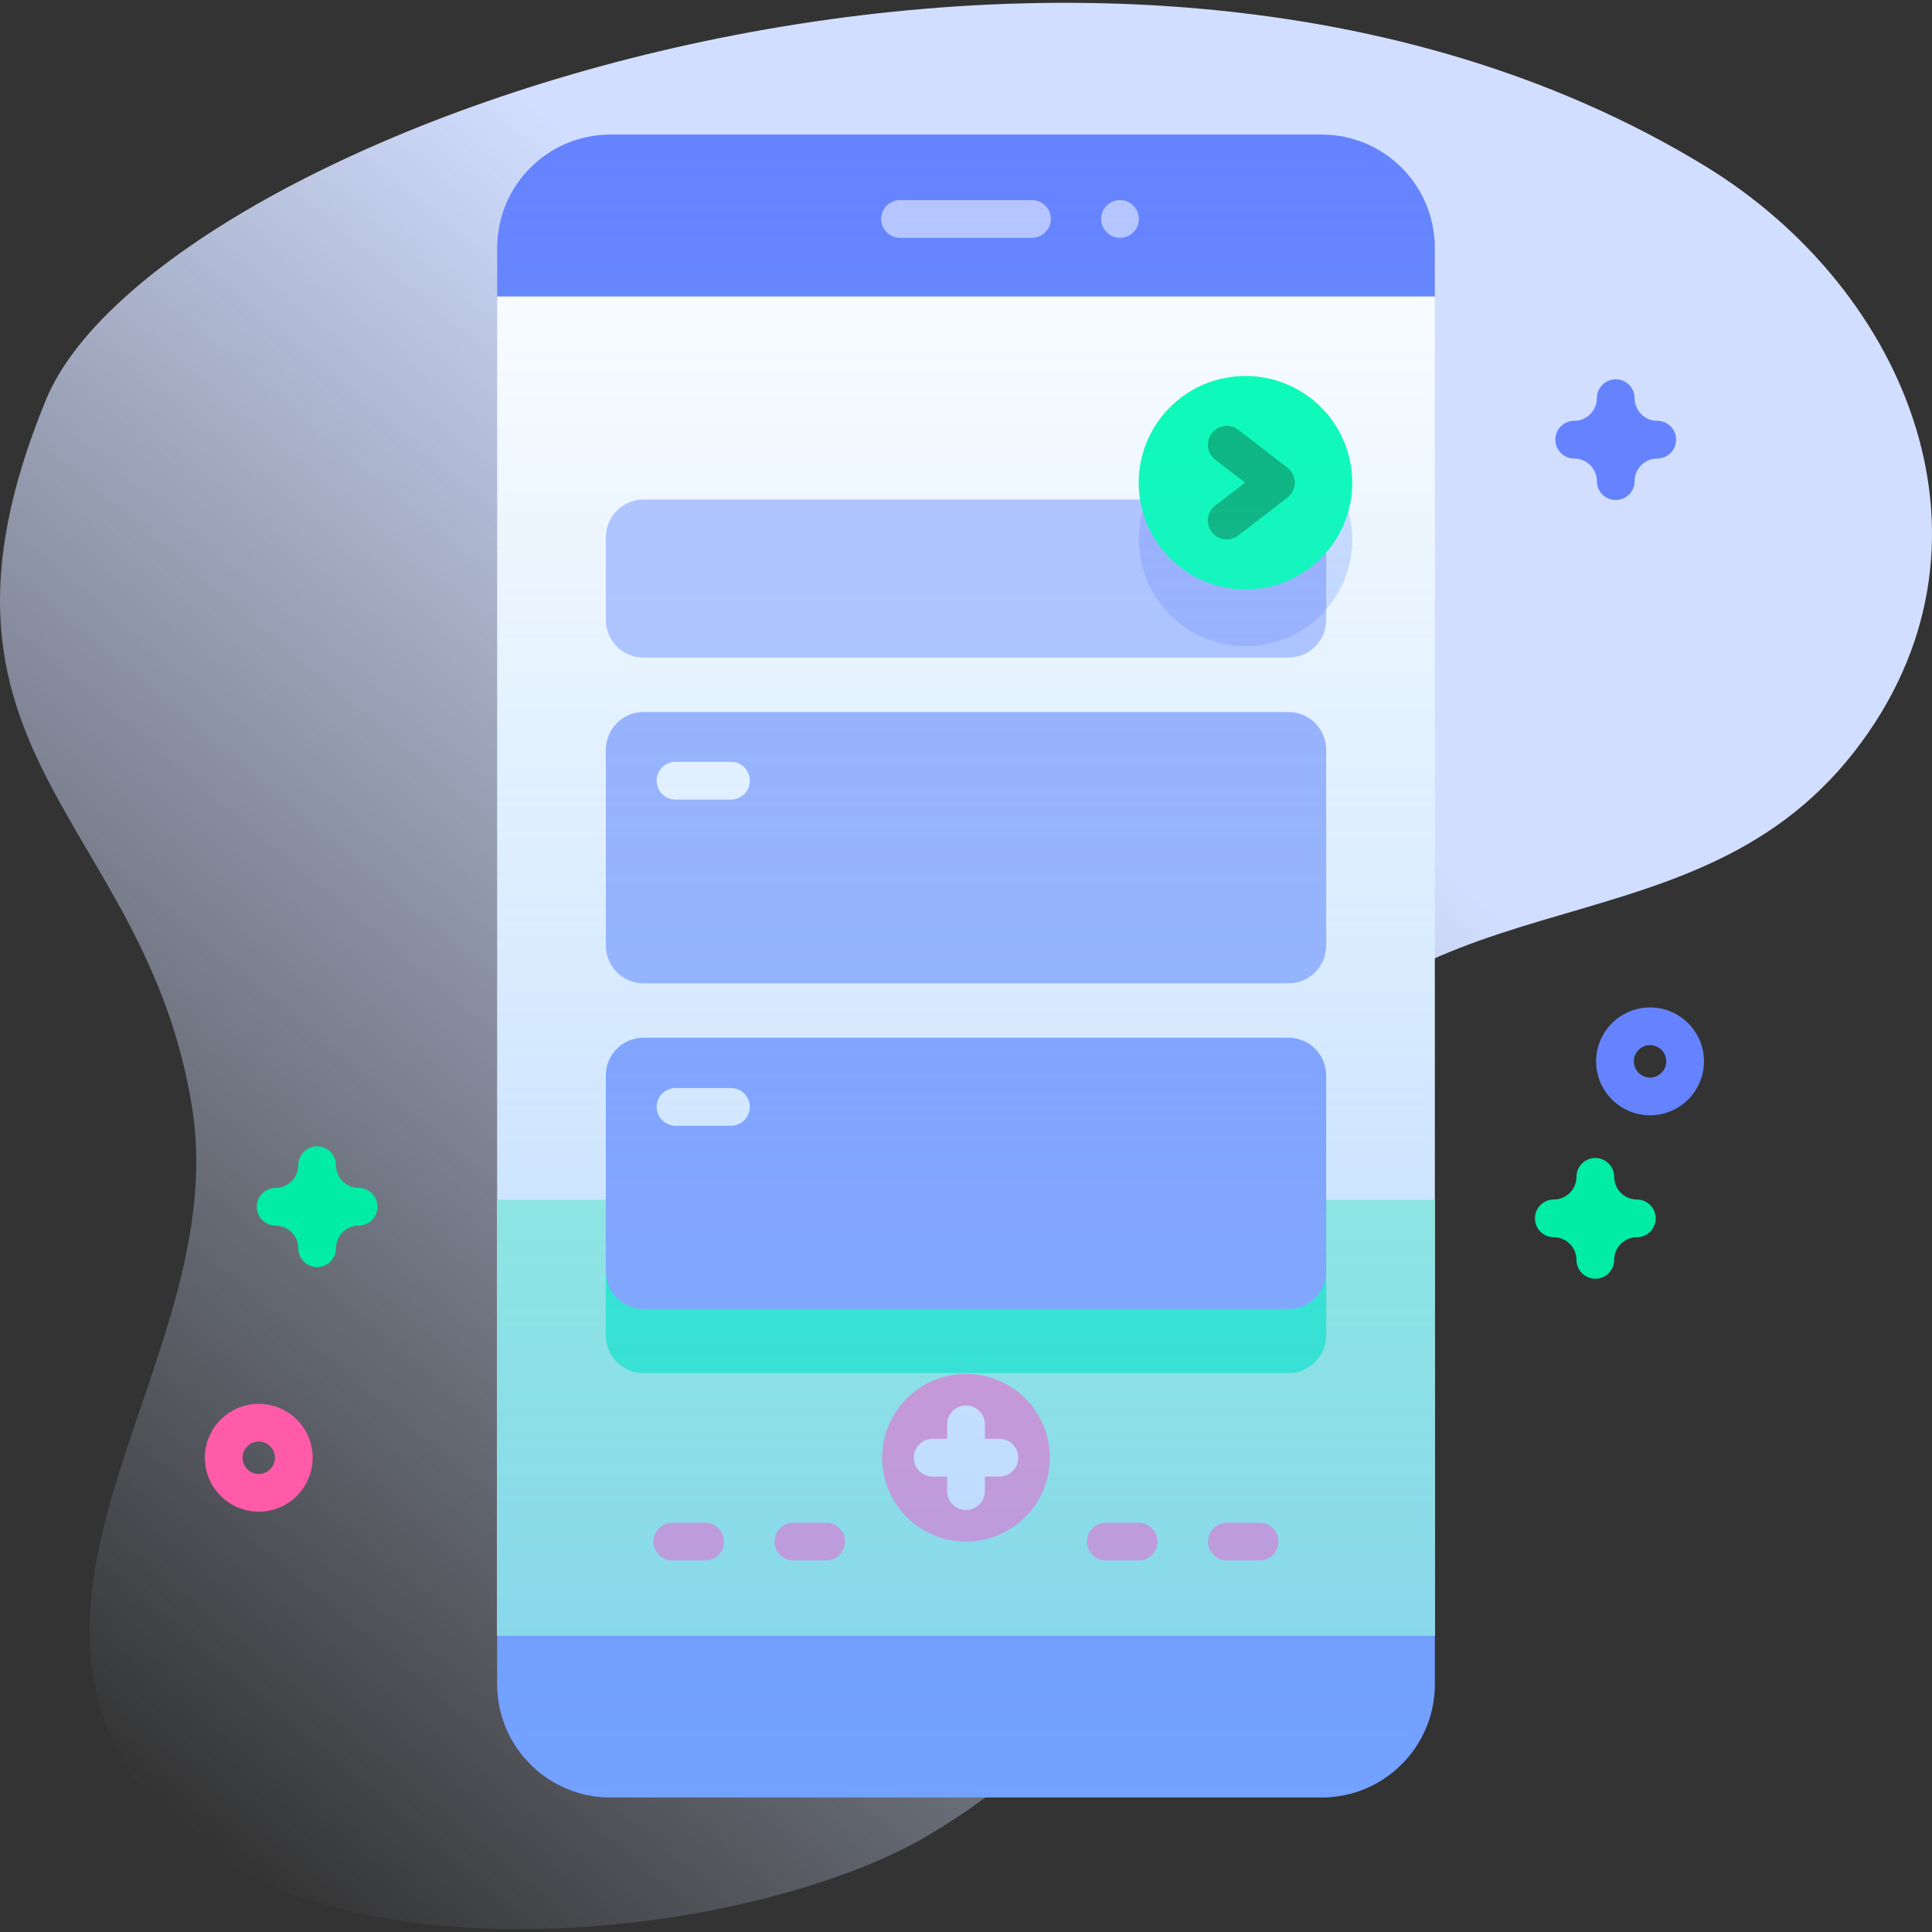 <svg width="83" height="83" viewBox="0 0 83 83" fill="none" xmlns="http://www.w3.org/2000/svg">
<rect x="0" y="0" width="83" height="83" fill="#333333" stroke="none"/>
<path d="M73.241 7.127C47.213 -8.739 6.693 5.731 1.978 17.169C-4.329 32.471 6.287 35.087 8.259 47.626C9.841 57.686 -0.038 67.321 5.601 76.203C11.742 85.874 32.101 83.446 39.839 78.869C54.003 70.49 46.859 60.711 53.567 48.506C59.955 36.881 72.411 41.596 79.66 32.296C86.55 23.458 81.98 12.454 73.241 7.127Z" fill="url(#paint0_linear_2017_2783)"/>
<path d="M56.776 77.219H26.225C23.539 77.219 21.361 75.042 21.361 72.356V70.263L24.87 42.244L21.361 12.737V10.644C21.361 7.958 23.539 5.781 26.225 5.781H56.776C59.462 5.781 61.64 7.958 61.64 10.644V12.737L57.959 41.5L61.64 70.263V72.356C61.64 75.042 59.462 77.219 56.776 77.219Z" fill="#6583FE"/>
<path d="M21.361 12.737H61.639V70.263H21.361V12.737Z" fill="white"/>
<path d="M21.361 51.541H61.639V70.263H21.361V51.541Z" fill="#97FFD2"/>
<path d="M56.974 51.541V57.369C56.974 58.264 56.248 58.99 55.353 58.99H27.648C26.754 58.99 26.027 58.264 26.027 57.369V51.541H56.974Z" fill="#02FFB3"/>
<path d="M44.334 10.218H38.666C38.218 10.218 37.855 9.855 37.855 9.407C37.855 8.96 38.218 8.597 38.666 8.597H44.334C44.782 8.597 45.145 8.96 45.145 9.407C45.145 9.855 44.782 10.218 44.334 10.218Z" fill="#B7C5FF"/>
<path d="M48.927 9.407C48.927 9.855 48.564 10.218 48.117 10.218C47.669 10.218 47.306 9.855 47.306 9.407C47.306 8.96 47.669 8.596 48.117 8.596C48.564 8.596 48.927 8.959 48.927 9.407Z" fill="#B7C5FF"/>
<path d="M41.5 66.228C43.489 66.228 45.102 64.615 45.102 62.626C45.102 60.637 43.489 59.024 41.5 59.024C39.511 59.024 37.898 60.637 37.898 62.626C37.898 64.615 39.511 66.228 41.5 66.228Z" fill="#FF7EB8"/>
<path d="M42.934 61.815H42.311V61.193C42.311 60.745 41.948 60.382 41.5 60.382C41.053 60.382 40.69 60.745 40.69 61.193V61.815H40.067C39.62 61.815 39.257 62.178 39.257 62.626C39.257 63.073 39.62 63.436 40.067 63.436H40.69V64.059C40.69 64.506 41.053 64.869 41.5 64.869C41.948 64.869 42.311 64.506 42.311 64.059V63.436H42.934C43.381 63.436 43.744 63.073 43.744 62.626C43.744 62.178 43.381 61.815 42.934 61.815Z" fill="white"/>
<path d="M55.353 42.244H27.648C26.753 42.244 26.027 41.518 26.027 40.623V32.211C26.027 31.315 26.753 30.59 27.648 30.59H55.352C56.248 30.59 56.974 31.315 56.974 32.211V40.623C56.974 41.518 56.248 42.244 55.353 42.244Z" fill="#9FB0FE"/>
<path d="M55.353 56.236H27.648C26.753 56.236 26.027 55.51 26.027 54.615V46.203C26.027 45.307 26.753 44.581 27.648 44.581H55.352C56.248 44.581 56.974 45.307 56.974 46.203V54.615C56.974 55.51 56.248 56.236 55.353 56.236Z" fill="#8399FE"/>
<path d="M31.401 32.729H29.021C28.574 32.729 28.211 33.092 28.211 33.54C28.211 33.987 28.574 34.35 29.021 34.35H31.401C31.849 34.35 32.212 33.987 32.212 33.54C32.212 33.092 31.849 32.729 31.401 32.729Z" fill="white"/>
<path d="M31.401 46.742H29.021C28.574 46.742 28.211 47.105 28.211 47.553C28.211 48 28.574 48.363 29.021 48.363H31.401C31.849 48.363 32.212 48 32.212 47.553C32.212 47.105 31.849 46.742 31.401 46.742Z" fill="white"/>
<path d="M56.75 26.419C58.541 24.628 58.541 21.724 56.75 19.933C54.959 18.142 52.055 18.142 50.264 19.933C48.472 21.724 48.472 24.628 50.264 26.419C52.055 28.21 54.959 28.21 56.75 26.419Z" fill="#D2DEFF"/>
<path d="M56.974 23.082V26.63C56.974 27.527 56.248 28.251 55.353 28.251H27.648C26.754 28.251 26.027 27.527 26.027 26.63V23.082C26.027 22.187 26.754 21.461 27.648 21.461H55.353C56.248 21.461 56.974 22.187 56.974 23.082Z" fill="#B7C5FF"/>
<path d="M56.974 23.082V26.184C56.133 27.151 54.896 27.76 53.515 27.76C50.981 27.76 48.929 25.706 48.929 23.172C48.929 22.566 49.045 21.989 49.259 21.461H55.353C56.248 21.461 56.974 22.187 56.974 23.082Z" fill="#9FB0FE"/>
<path d="M56.75 23.981C58.541 22.19 58.541 19.286 56.75 17.495C54.959 15.704 52.055 15.704 50.264 17.495C48.472 19.286 48.472 22.19 50.264 23.981C52.055 25.772 54.959 25.772 56.75 23.981Z" fill="#02FFB3"/>
<path d="M52.702 18.296C52.459 18.296 52.219 18.405 52.059 18.612C51.786 18.967 51.852 19.476 52.207 19.749L53.487 20.735L52.207 21.72C51.852 21.993 51.786 22.502 52.059 22.857C52.332 23.211 52.841 23.277 53.196 23.005L55.31 21.377C55.509 21.223 55.626 20.986 55.626 20.735C55.626 20.483 55.509 20.245 55.31 20.092L53.196 18.464C53.048 18.351 52.874 18.296 52.702 18.296Z" fill="#00B574"/>
<path d="M30.292 65.417H28.885C28.437 65.417 28.074 65.78 28.074 66.228C28.074 66.675 28.437 67.038 28.885 67.038H30.292C30.74 67.038 31.103 66.675 31.103 66.228C31.103 65.78 30.74 65.417 30.292 65.417Z" fill="#FF7EB8"/>
<path d="M35.493 65.417H34.086C33.638 65.417 33.275 65.78 33.275 66.228C33.275 66.675 33.638 67.038 34.086 67.038H35.493C35.941 67.038 36.304 66.675 36.304 66.228C36.304 65.78 35.941 65.417 35.493 65.417Z" fill="#FF7EB8"/>
<path d="M48.914 65.417H47.507C47.059 65.417 46.696 65.78 46.696 66.228C46.696 66.675 47.059 67.038 47.507 67.038H48.914C49.362 67.038 49.725 66.675 49.725 66.228C49.725 65.78 49.362 65.417 48.914 65.417Z" fill="#FF7EB8"/>
<path d="M54.115 65.417H52.708C52.26 65.417 51.898 65.78 51.898 66.228C51.898 66.675 52.26 67.038 52.708 67.038H54.115C54.563 67.038 54.926 66.675 54.926 66.228C54.926 65.78 54.563 65.417 54.115 65.417Z" fill="#FF7EB8"/>
<path d="M70.887 47.914C69.61 47.914 68.57 46.874 68.57 45.597C68.57 44.319 69.61 43.28 70.887 43.28C72.165 43.28 73.204 44.319 73.204 45.597C73.204 46.874 72.165 47.914 70.887 47.914ZM70.887 44.901C70.504 44.901 70.191 45.213 70.191 45.597C70.191 45.981 70.504 46.293 70.887 46.293C71.271 46.293 71.583 45.981 71.583 45.597C71.583 45.213 71.271 44.901 70.887 44.901Z" fill="#6583FE"/>
<path d="M11.117 64.943C9.839 64.943 8.8 63.903 8.8 62.626C8.8 61.348 9.839 60.309 11.117 60.309C12.394 60.309 13.433 61.348 13.433 62.626C13.433 63.903 12.394 64.943 11.117 64.943ZM11.117 61.93C10.733 61.93 10.421 62.242 10.421 62.626C10.421 63.01 10.733 63.322 11.117 63.322C11.5 63.322 11.812 63.01 11.812 62.626C11.812 62.242 11.5 61.93 11.117 61.93Z" fill="#FF5BA8"/>
<path d="M68.536 54.935C68.088 54.935 67.726 54.572 67.726 54.125C67.726 53.588 67.289 53.152 66.753 53.152C66.305 53.152 65.942 52.789 65.942 52.342C65.942 51.894 66.305 51.531 66.753 51.531C67.289 51.531 67.726 51.095 67.726 50.558C67.726 50.111 68.088 49.748 68.536 49.748C68.984 49.748 69.347 50.111 69.347 50.558C69.347 51.095 69.783 51.531 70.319 51.531C70.767 51.531 71.13 51.894 71.13 52.342C71.13 52.789 70.767 53.152 70.319 53.152C69.783 53.152 69.347 53.588 69.347 54.125C69.347 54.572 68.984 54.935 68.536 54.935Z" fill="#01ECA5"/>
<path d="M13.624 54.436C13.176 54.436 12.813 54.073 12.813 53.626C12.813 53.089 12.377 52.653 11.841 52.653C11.393 52.653 11.03 52.29 11.03 51.842C11.03 51.395 11.393 51.032 11.841 51.032C12.377 51.032 12.813 50.596 12.813 50.059C12.813 49.611 13.176 49.248 13.624 49.248C14.072 49.248 14.435 49.611 14.435 50.059C14.435 50.596 14.871 51.032 15.407 51.032C15.855 51.032 16.218 51.395 16.218 51.842C16.218 52.29 15.855 52.653 15.407 52.653C14.871 52.653 14.435 53.089 14.435 53.626C14.435 54.073 14.072 54.436 13.624 54.436Z" fill="#01ECA5"/>
<path d="M69.413 21.482C68.965 21.482 68.603 21.119 68.603 20.672C68.603 20.135 68.166 19.699 67.63 19.699C67.182 19.699 66.819 19.336 66.819 18.889C66.819 18.441 67.182 18.078 67.63 18.078C68.166 18.078 68.603 17.642 68.603 17.105C68.603 16.658 68.965 16.295 69.413 16.295C69.861 16.295 70.224 16.658 70.224 17.105C70.224 17.642 70.66 18.078 71.196 18.078C71.644 18.078 72.007 18.441 72.007 18.889C72.007 19.336 71.644 19.699 71.196 19.699C70.66 19.699 70.224 20.135 70.224 20.672C70.224 21.119 69.861 21.482 69.413 21.482Z" fill="#6583FE"/>
<path d="M56.776 77.219H26.225C23.539 77.219 21.361 75.042 21.361 72.356V10.644C21.361 7.958 23.539 5.781 26.225 5.781H56.776C59.462 5.781 61.64 7.958 61.64 10.644V72.356C61.64 75.042 59.462 77.219 56.776 77.219Z" fill="url(#paint1_linear_2017_2783)"/>
<defs>
<linearGradient id="paint0_linear_2017_2783" x1="0.766" y1="72.812" x2="63.217" y2="-1.615" gradientUnits="userSpaceOnUse">
<stop stop-color="#D2DEFF" stop-opacity="0"/>
<stop offset="0.685" stop-color="#D2DEFF"/>
</linearGradient>
<linearGradient id="paint1_linear_2017_2783" x1="41.501" y1="5.781" x2="41.501" y2="77.219" gradientUnits="userSpaceOnUse">
<stop offset="0.003" stop-color="#7EC3FF" stop-opacity="0"/>
<stop offset="1" stop-color="#7EB6FF" stop-opacity="0.6"/>
</linearGradient>
</defs>
</svg>
